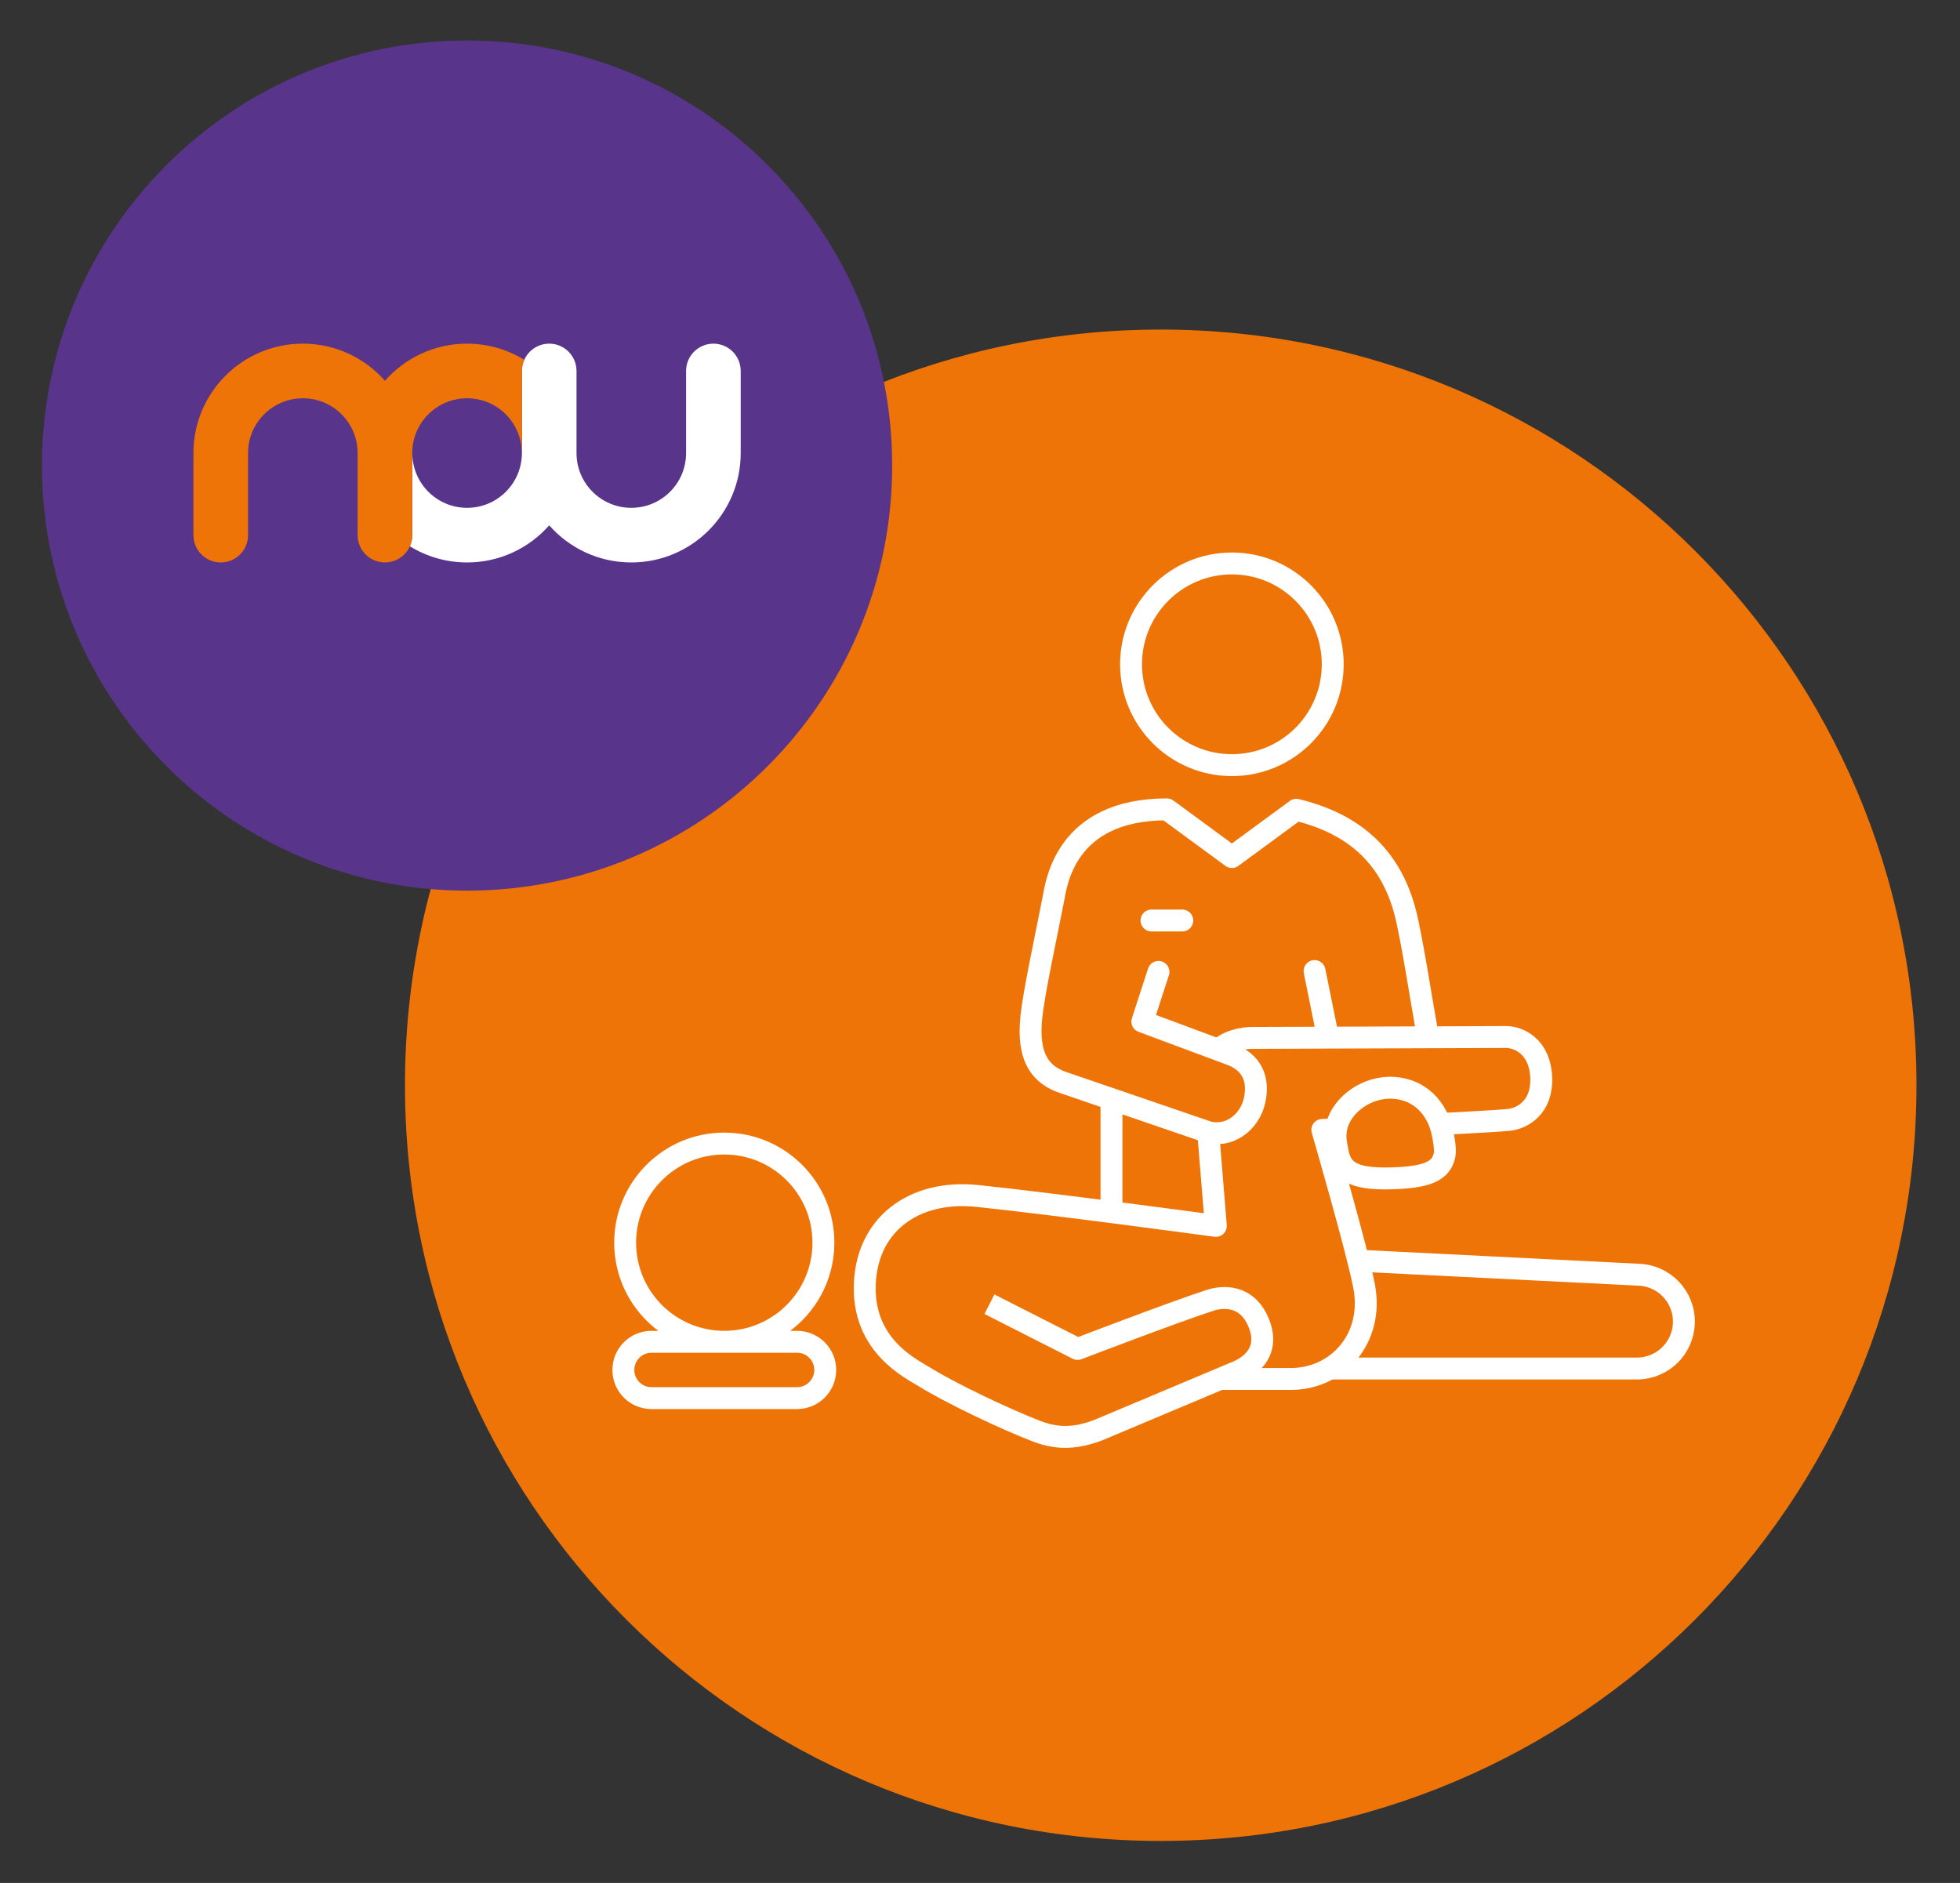<?xml version="1.0" encoding="UTF-8" standalone="no"?>
<!DOCTYPE svg PUBLIC "-//W3C//DTD SVG 1.1//EN" "http://www.w3.org/Graphics/SVG/1.1/DTD/svg11.dtd">
<svg width="100%" height="100%" viewBox="0 0 51 49" version="1.1" xmlns="http://www.w3.org/2000/svg" xmlns:xlink="http://www.w3.org/1999/xlink" xml:space="preserve" xmlns:serif="http://www.serif.com/" style="fill-rule:evenodd;clip-rule:evenodd;stroke-linejoin:round;stroke-miterlimit:2;">
    <rect x="0" y="0" width="51" height="49" fill="#333333" stroke="none"/>
    <g id="ArtBoard2" transform="matrix(1,0,0,1,-13,-12)">
        <rect x="13" y="12" width="51" height="49" style="fill:none;"/>
        <g transform="matrix(0.38,0,0,0.38,14.092,12.786)">
            <g id="ArtBoard1">
                <g>
                    <g>
                        <path d="M76.607,124C105.188,124 128.356,100.831 128.356,72.25C128.356,43.669 105.188,20.5 76.607,20.5C48.026,20.5 24.857,43.669 24.857,72.25C24.857,100.831 48.026,124 76.607,124Z" style="fill:rgb(238,116,7);fill-rule:nonzero;"/>
                        <path d="M29.109,58.924C45.186,58.924 58.218,45.891 58.218,29.815C58.218,13.738 45.186,0.705 29.109,0.705C13.032,0.705 0,13.738 0,29.815C0,45.891 13.032,58.924 29.109,58.924Z" style="fill:rgb(89,52,139);fill-rule:nonzero;"/>
                        <path d="M45.976,21.465C44.943,21.465 44.106,22.302 44.106,23.335L44.106,28.957C44.106,31.029 42.426,32.708 40.354,32.708C38.283,32.708 36.603,31.029 36.603,28.957L36.603,23.335C36.603,22.302 35.766,21.465 34.733,21.465C33.7,21.465 32.863,22.302 32.863,23.335L32.863,28.957C32.863,31.029 31.183,32.708 29.111,32.708C27.039,32.708 25.36,31.029 25.36,28.957L25.356,28.957L25.356,34.578C25.356,34.851 25.297,35.109 25.192,35.342C26.332,36.043 27.674,36.449 29.111,36.449C31.351,36.449 33.36,35.464 34.733,33.906C36.106,35.464 38.115,36.449 40.354,36.449C44.492,36.449 47.846,33.094 47.846,28.957L47.846,23.335C47.846,22.302 47.009,21.465 45.976,21.465Z" style="fill:white;fill-rule:nonzero;"/>
                        <path d="M33.026,22.572C31.886,21.871 30.544,21.465 29.107,21.465C26.867,21.465 24.858,22.45 23.485,24.008C22.112,22.45 20.103,21.465 17.864,21.465C13.726,21.465 10.372,24.82 10.372,28.957L10.372,34.579C10.372,35.612 11.209,36.449 12.242,36.449C13.275,36.449 14.112,35.612 14.112,34.579L14.112,28.957C14.112,26.885 15.792,25.206 17.864,25.206C19.935,25.206 21.615,26.885 21.615,28.957L21.615,34.579C21.615,35.612 22.452,36.449 23.485,36.449C24.518,36.449 25.355,35.612 25.355,34.579L25.355,28.957C25.355,26.885 27.035,25.206 29.107,25.206C31.179,25.206 32.858,26.885 32.858,28.957L32.862,28.957L32.862,23.336C32.862,23.063 32.921,22.805 33.026,22.572Z" style="fill:rgb(238,116,7);fill-rule:nonzero;"/>
                        <path d="M81.48,50.329C77.666,50.329 74.574,47.237 74.574,43.424C74.574,39.61 77.666,36.518 81.48,36.518C85.295,36.518 88.385,39.61 88.385,43.424C88.385,47.237 85.295,50.329 81.48,50.329Z" style="fill:none;stroke:white;stroke-width:1.5px;"/>
                        <path d="M88.034,68.847L87.141,64.43" style="fill:none;stroke:white;stroke-width:1.5px;stroke-linecap:round;"/>
                        <path d="M88.709,76.753C88.604,76.159 88.517,75.875 88.617,75.247C88.839,73.832 90.395,72.456 92.269,72.419C94.349,72.419 95.603,73.861 95.932,75.655C95.962,75.822 96.128,76.627 96.043,77.034C95.811,78.138 94.856,78.568 92.317,78.629C89.699,78.689 88.944,78.089 88.709,76.753Z" style="fill:none;stroke:white;stroke-width:1.5px;"/>
                        <path d="M78.082,60.968L75.976,60.968" style="fill:none;stroke:white;stroke-width:1.5px;stroke-linecap:round;"/>
                        <path d="M88.334,91.649L109.217,91.649C110.954,91.649 112.384,90.266 112.429,88.52C112.475,86.742 111.075,85.269 109.3,85.224L90.037,84.259M51.704,89.818L41.738,89.818C40.672,89.818 39.81,90.683 39.81,91.747C39.81,92.813 40.672,93.676 41.738,93.676L51.704,93.676C52.77,93.676 53.634,92.813 53.634,91.747C53.634,90.683 52.77,89.818 51.704,89.818ZM53.509,83.031C53.509,86.78 50.47,89.818 46.721,89.818C42.972,89.818 39.933,86.78 39.933,83.031C39.933,79.282 42.972,76.243 46.721,76.243C50.47,76.243 53.509,79.282 53.509,83.031Z" style="fill:none;stroke:white;stroke-width:1.5px;"/>
                        <path d="M76.453,64.488L75.347,67.889L81.375,70.132C82.844,70.663 83.365,71.842 83.026,73.32C82.688,74.795 81.284,75.869 79.792,75.443L70.025,72.099C68.416,71.586 67.44,70.401 67.751,67.552C67.944,65.79 68.658,62.539 69.25,59.523C69.455,58.478 70.037,53.358 77.033,53.358L81.48,56.623L85.89,53.385C89.605,54.286 92.308,56.369 93.36,60.457C93.802,62.177 94.523,66.848 94.825,68.484" style="fill:none;stroke:white;stroke-width:1.5px;stroke-linecap:round;"/>
                        <path d="M73.234,73.197L73.234,80.854M88.614,75.268C88.024,75.293 87.672,75.307 87.672,75.307C87.672,75.307 90.059,83.516 90.536,86.027C91.208,89.566 88.74,92.365 85.5,92.365L80.733,92.365M80.54,69.824C81.191,69.251 82.104,68.978 83.082,69.009L100.269,68.947C101.07,68.95 102.58,69.548 102.662,71.738C102.736,73.749 101.39,74.536 100.401,74.628C99.41,74.724 97.161,74.819 95.73,74.906M64.879,87.245L70.915,90.31C70.915,90.31 77.591,87.752 79.99,86.978C80.764,86.728 82.553,86.496 83.358,88.63C83.905,90.079 83.301,91.165 81.996,91.803L72.34,95.864C70.816,96.443 69.56,96.495 68.152,95.959C65.963,95.125 62.208,93.331 60.396,92.207C59.482,91.639 56.339,90.131 56.339,86.173C56.339,81.866 59.636,79.373 64.049,79.832C69.309,80.38 80.381,81.882 80.381,81.882L79.862,75.528" style="fill:none;stroke:white;stroke-width:1.5px;"/>
                    </g>
                </g>
            </g>
        </g>
    </g>
</svg>
